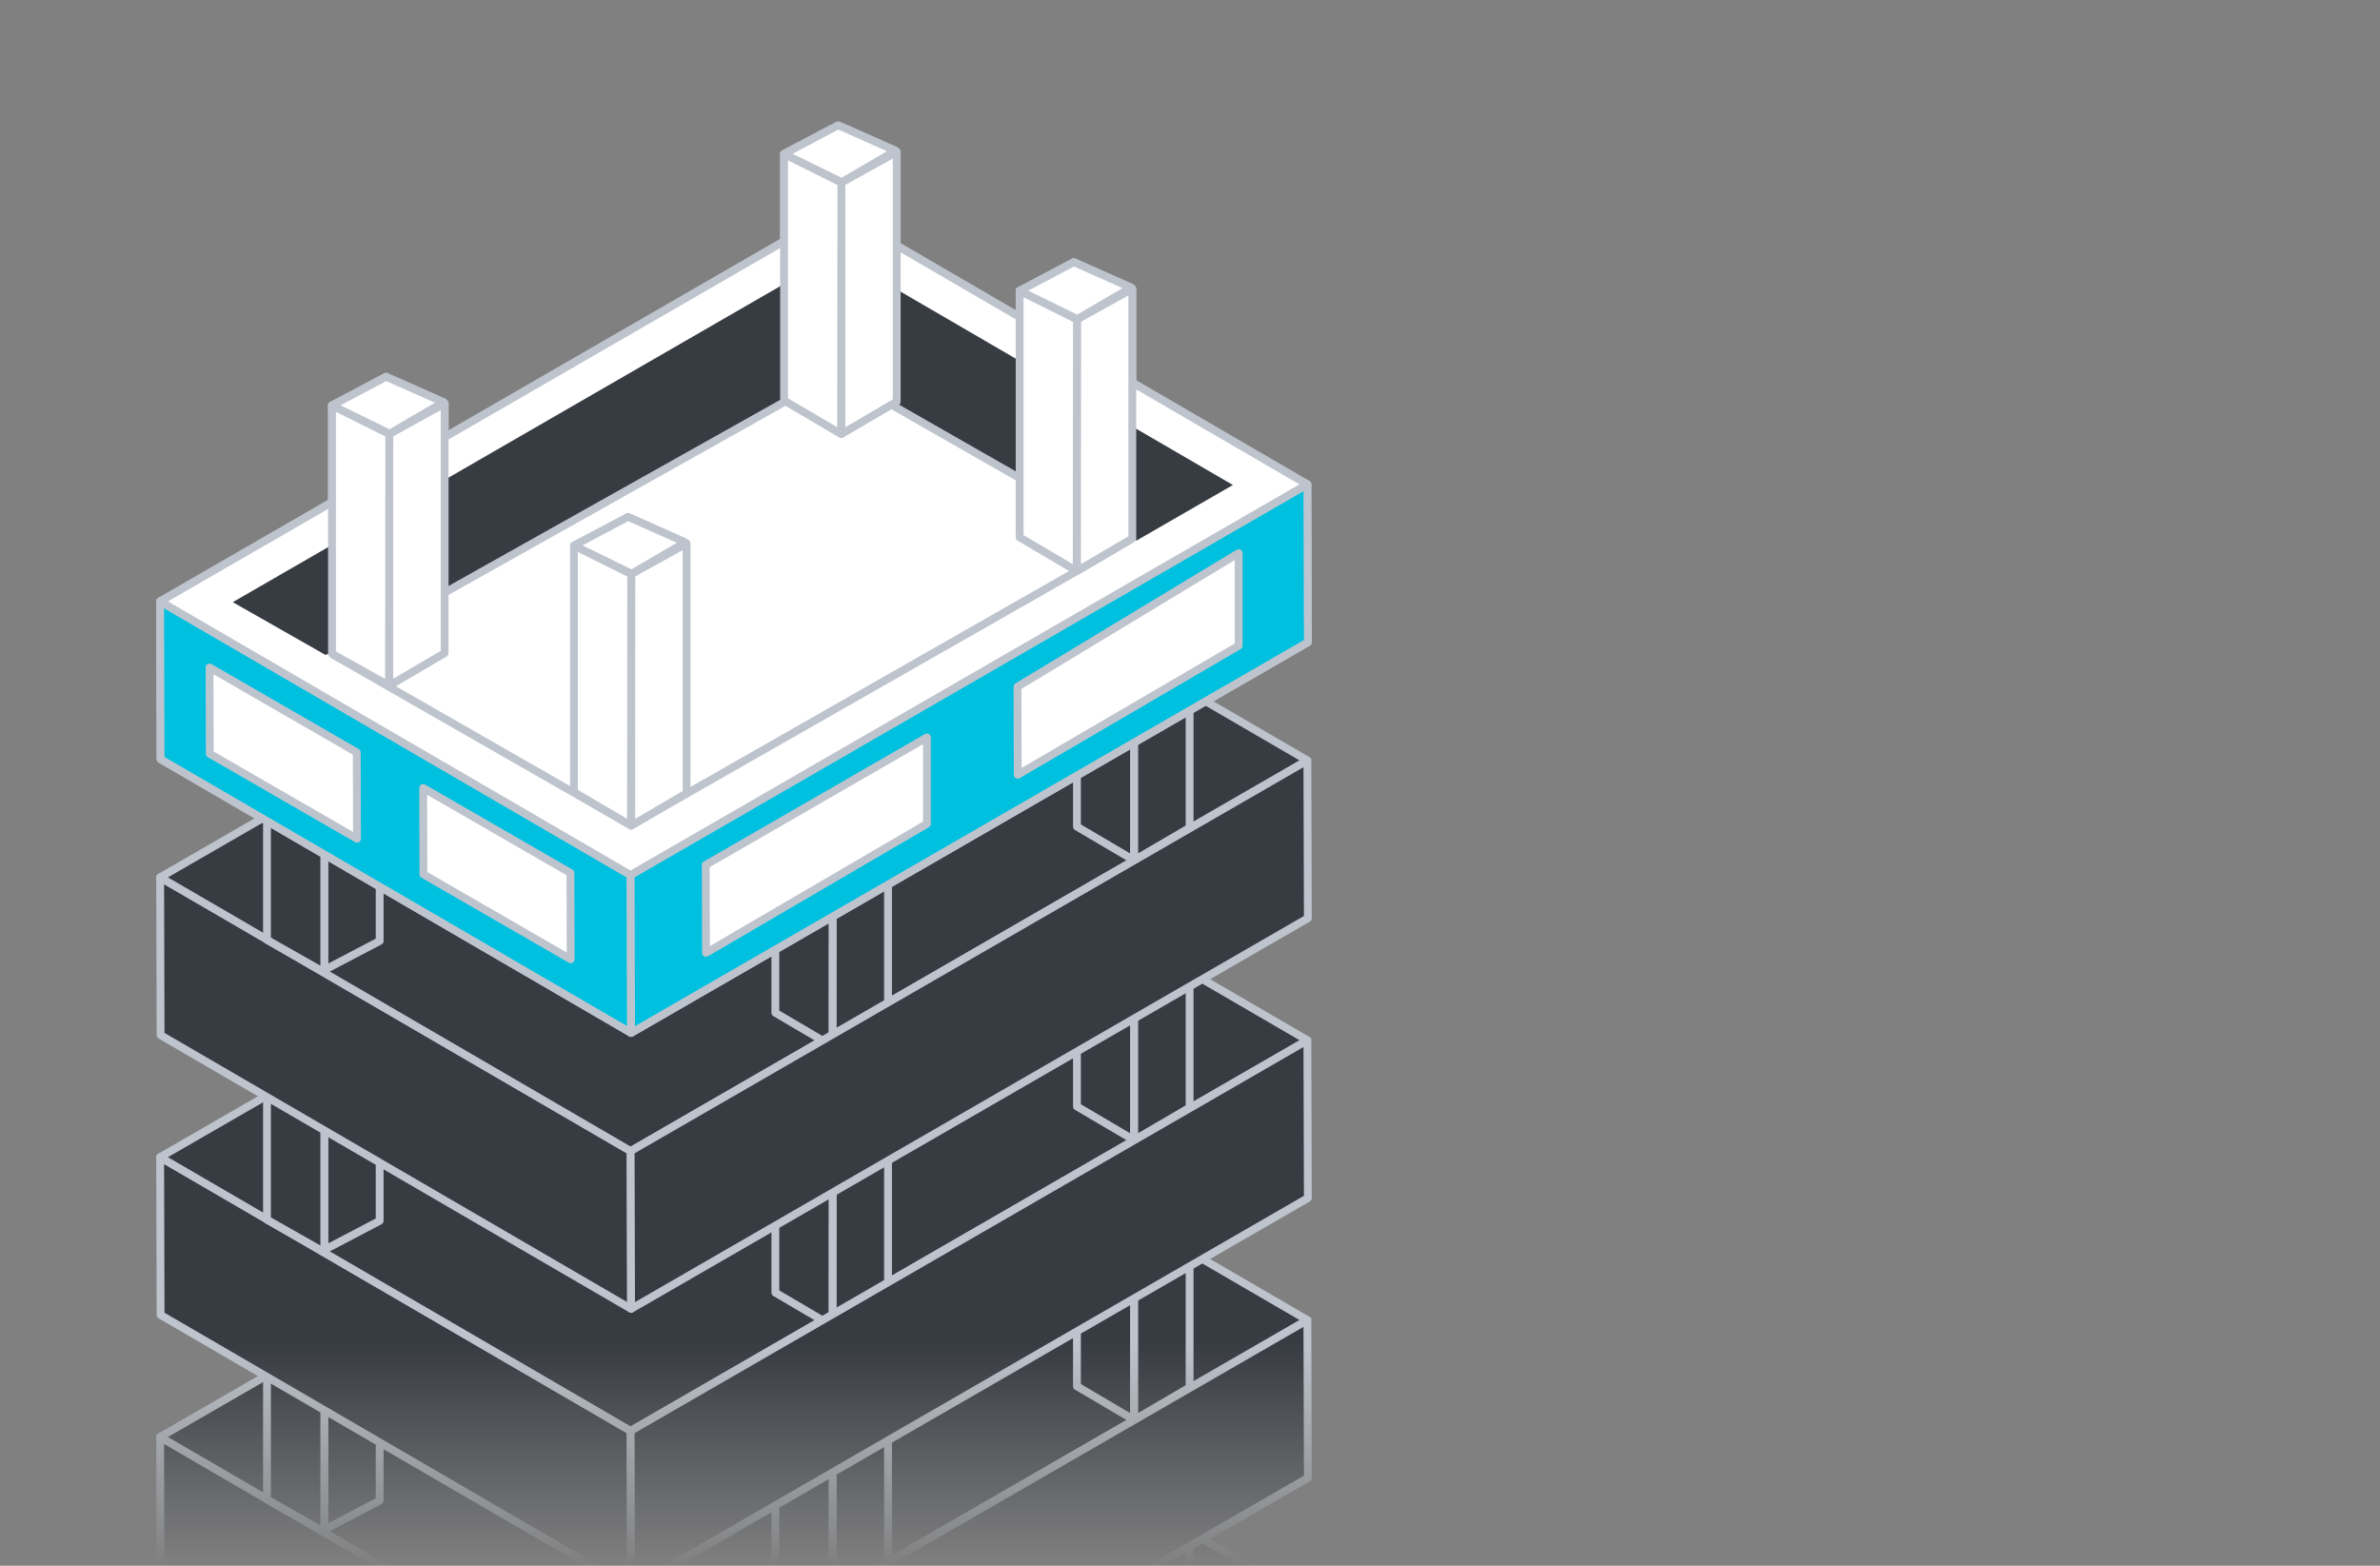 <svg width="304" height="200" viewBox="0 0 304 200" fill="none" xmlns="http://www.w3.org/2000/svg">
<rect x="0" y="0" width="304" height="200" fill="#808080" stroke="none"/>
<g clip-path="url(#clip0_256_1846)">
<mask id="mask0_256_1846" style="mask-type:alpha" maskUnits="userSpaceOnUse" x="0" y="9" width="304" height="191">
<rect y="9" width="304" height="191" fill="url(#paint0_linear_256_1846)"/>
</mask>
<g mask="url(#mask0_256_1846)">
<path d="M20.456 219.299L80.554 254.261L166.994 204.365L106.897 169.403L20.456 219.299Z" fill="#373B42" stroke="#BEC4CD" stroke-linejoin="round"/>
<path d="M48.493 195.539V227.43L41.423 231.137V199.449L48.493 195.539Z" fill="#373B42" stroke="#BEC4CD" stroke-linejoin="round"/>
<path d="M144.879 184.988L144.847 217.113L137.56 212.821V181.328L144.879 184.988Z" fill="#373B42" stroke="#BEC4CD" stroke-linejoin="round"/>
<path d="M41.423 199.449V231.434L34.103 227.283V195.79L41.423 199.449Z" fill="#373B42" stroke="#BEC4CD" stroke-linejoin="round"/>
<path d="M151.951 181.077V212.968L144.88 217.113V184.988L151.951 181.077Z" fill="#373B42" stroke="#BEC4CD" stroke-linejoin="round"/>
<path d="M20.456 183.555L20.513 203.709L80.61 238.674L80.554 218.517L20.456 183.555Z" fill="#373B42" stroke="#BEC4CD" stroke-linejoin="round"/>
<path d="M20.456 183.555L80.554 218.518L166.994 168.621L106.897 133.659L20.456 183.555Z" fill="#373B42" stroke="#BEC4CD" stroke-linejoin="round"/>
<path d="M113.428 169.109V201.001L106.357 205.145V173.02L113.428 169.109Z" fill="#373B42" stroke="#BEC4CD" stroke-linejoin="round"/>
<path d="M48.493 159.795V191.686L41.423 195.393V163.706L48.493 159.795Z" fill="#373B42" stroke="#BEC4CD" stroke-linejoin="round"/>
<path d="M106.357 173.02L106.324 205.145L99.037 200.853V169.36L106.357 173.02Z" fill="#373B42" stroke="#BEC4CD" stroke-linejoin="round"/>
<path d="M144.879 149.244L144.847 181.369L137.56 177.078V145.584L144.879 149.244Z" fill="#373B42" stroke="#BEC4CD" stroke-linejoin="round"/>
<path d="M41.423 163.706V195.691L34.103 191.539V160.046L41.423 163.706Z" fill="#373B42" stroke="#BEC4CD" stroke-linejoin="round"/>
<path d="M151.951 145.334V177.225L144.88 181.37V149.244L151.951 145.334Z" fill="#373B42" stroke="#BEC4CD" stroke-linejoin="round"/>
<path d="M80.554 218.518L80.611 238.674L167.053 188.778L166.994 168.621L80.554 218.518Z" fill="#373B42" stroke="#BEC4CD" stroke-linejoin="round"/>
<path d="M20.456 147.811L20.513 167.965L80.61 202.93L80.554 182.774L20.456 147.811Z" fill="#373B42" stroke="#BEC4CD" stroke-linejoin="round"/>
<path d="M20.456 147.812L80.554 182.774L166.994 132.878L106.897 97.915L20.456 147.812Z" fill="#373B42" stroke="#BEC4CD" stroke-linejoin="round"/>
<path d="M113.428 133.366V165.257L106.357 169.402V137.276L113.428 133.366Z" fill="#373B42" stroke="#BEC4CD" stroke-linejoin="round"/>
<path d="M48.493 124.052V155.943L41.423 159.65V127.962L48.493 124.052Z" fill="#373B42" stroke="#BEC4CD" stroke-linejoin="round"/>
<path d="M106.357 137.276L106.324 169.401L99.037 165.11V133.616L106.357 137.276Z" fill="#373B42" stroke="#BEC4CD" stroke-linejoin="round"/>
<path d="M144.879 113.501L144.847 145.626L137.56 141.334V109.841L144.879 113.501Z" fill="#373B42" stroke="#BEC4CD" stroke-linejoin="round"/>
<path d="M41.423 127.962V159.947L34.103 155.796V124.302L41.423 127.962Z" fill="#373B42" stroke="#BEC4CD" stroke-linejoin="round"/>
<path d="M151.951 109.59V141.481L144.88 145.626V113.501L151.951 109.59Z" fill="#373B42" stroke="#BEC4CD" stroke-linejoin="round"/>
<path d="M80.554 182.774L80.611 202.93L167.053 153.034L166.994 132.878L80.554 182.774Z" fill="#373B42" stroke="#BEC4CD" stroke-linejoin="round"/>
<path d="M20.456 112.068L20.513 132.222L80.61 167.186L80.554 147.03L20.456 112.068Z" fill="#373B42" stroke="#BEC4CD" stroke-linejoin="round"/>
<path d="M20.456 112.068L80.554 147.03L166.994 97.134L106.897 62.172L20.456 112.068Z" fill="#373B42" stroke="#BEC4CD" stroke-linejoin="round"/>
<path d="M113.428 97.622V129.513L106.357 133.658V101.533L113.428 97.622Z" fill="#373B42" stroke="#BEC4CD" stroke-linejoin="round"/>
<path d="M48.493 88.308V120.199L41.423 123.906V92.219L48.493 88.308Z" fill="#373B42" stroke="#BEC4CD" stroke-linejoin="round"/>
<path d="M106.357 101.533L106.324 133.658L99.037 129.366V97.873L106.357 101.533Z" fill="#373B42" stroke="#BEC4CD" stroke-linejoin="round"/>
<path d="M144.879 77.757L144.847 109.882L137.56 105.591V74.097L144.879 77.757Z" fill="#373B42" stroke="#BEC4CD" stroke-linejoin="round"/>
<path d="M41.423 92.219V124.204L34.103 120.052V88.559L41.423 92.219Z" fill="#373B42" stroke="#BEC4CD" stroke-linejoin="round"/>
<path d="M151.951 73.846V105.738L144.88 109.882V77.757L151.951 73.846Z" fill="#373B42" stroke="#BEC4CD" stroke-linejoin="round"/>
<path d="M80.554 147.031L80.611 167.187L167.053 117.291L166.994 97.134L80.554 147.031Z" fill="#373B42" stroke="#BEC4CD" stroke-linejoin="round"/>
<path d="M20.456 76.818L20.513 96.972L80.61 131.937L80.554 111.781L20.456 76.818Z" fill="#373B42" stroke="#BEC4CD" stroke-linejoin="round"/>
<path d="M73.359 111.214L73.393 123.397L53.586 111.97L53.552 99.787L73.359 111.214Z" stroke="#BEC4CD" stroke-linejoin="round"/>
<path d="M46.069 95.819L46.103 108.003L26.296 96.576L26.262 84.393L46.069 95.819Z" stroke="#BEC4CD" stroke-linejoin="round"/>
<path d="M20.456 76.818L80.554 111.78L166.994 61.884L106.897 26.922L20.456 76.818Z" fill="#373B42" stroke="#BEC4CD" stroke-linejoin="round"/>
<path d="M29.733 76.916L106.771 32.447L157.483 61.952L145.19 69.035L98.466 57.659L41.584 83.662L29.733 76.916Z" fill="#373B42"/>
<path d="M144.193 69.041L138.035 72.664L138.03 72.667L80.589 105.433L42.598 83.666L106.769 47.651L144.193 69.041Z" fill="#373B42" stroke="#BEC4CD" stroke-linejoin="round"/>
<path d="M80.554 111.781L80.611 131.937L167.053 82.041L166.994 61.884L80.554 111.781Z" fill="#373B42" stroke="#BEC4CD" stroke-linejoin="round"/>
<path d="M129.497 99.832L129.462 87.44L158.716 69.766V82.767L129.497 99.832Z" stroke="#BEC4CD" stroke-linejoin="round"/>
<path d="M89.679 122.584L89.644 110.192L118.898 93.331V105.52L89.679 122.584Z" stroke="#BEC4CD" stroke-linejoin="round"/>
<path d="M87.701 69.427V101.319L80.63 105.463V73.338L87.701 69.427Z" fill="#373B42" stroke="#BEC4CD" stroke-linejoin="round"/>
<path d="M80.63 73.338L80.597 105.463L73.31 101.172V69.678L80.63 73.338Z" fill="#373B42" stroke="#BEC4CD" stroke-linejoin="round"/>
<path d="M87.543 69.271L80.677 73.29L73.31 69.678L80.223 66.018L87.543 69.271Z" fill="#373B42" stroke="#BEC4CD" stroke-linejoin="round"/>
<path d="M144.632 36.895V68.786L137.562 72.931V40.806L144.632 36.895Z" fill="#373B42" stroke="#BEC4CD" stroke-linejoin="round"/>
<path d="M137.561 40.805L137.528 72.93L130.241 68.639V37.145L137.561 40.805Z" fill="#373B42" stroke="#BEC4CD" stroke-linejoin="round"/>
<path d="M144.474 36.739L137.609 40.757L130.241 37.145L137.154 33.486L144.474 36.739Z" fill="#373B42" stroke="#BEC4CD" stroke-linejoin="round"/>
<path d="M114.54 19.409V51.3L107.469 55.445V23.32L114.54 19.409Z" fill="#373B42" stroke="#BEC4CD" stroke-linejoin="round"/>
<path d="M107.469 23.32L107.437 55.445L100.149 51.153V19.66L107.469 23.32Z" fill="#373B42" stroke="#BEC4CD" stroke-linejoin="round"/>
<path d="M114.382 19.253L107.517 23.272L100.149 19.66L107.062 16L114.382 19.253Z" fill="#373B42" stroke="#BEC4CD" stroke-linejoin="round"/>
<path d="M56.795 51.535V83.426L49.725 87.571V55.445L56.795 51.535Z" fill="#373B42" stroke="#BEC4CD" stroke-linejoin="round"/>
<path d="M49.724 55.445L49.692 87.571L42.405 83.504V51.785L49.724 55.445Z" fill="#373B42" stroke="#BEC4CD" stroke-linejoin="round"/>
<path d="M56.638 51.379L49.772 55.397L42.405 51.785L49.318 48.126L56.638 51.379Z" fill="#373B42" stroke="#BEC4CD" stroke-linejoin="round"/>
</g>
<g clip-path="url(#clip1_256_1846)">
<path d="M20.456 76.818L20.513 96.972L80.61 131.937L80.554 111.781L20.456 76.818Z" fill="#00C0E0" stroke="#BEC4CD" stroke-linejoin="round"/>
<path d="M54.054 100.654L72.86 111.503L72.891 122.53L54.085 111.681L54.054 100.654Z" fill="white" stroke="#BEC4CD" stroke-linejoin="round"/>
<path d="M26.765 85.26L45.57 96.109L45.601 107.136L26.796 96.286L26.765 85.26Z" fill="white" stroke="#BEC4CD" stroke-linejoin="round"/>
<path d="M20.456 76.818L80.554 111.78L166.994 61.884L106.897 26.922L20.456 76.818Z" fill="white" stroke="#BEC4CD" stroke-linejoin="round"/>
<path d="M29.733 76.916L106.771 32.447L157.483 61.952L145.19 69.035L98.466 57.659L41.584 83.662L29.733 76.916Z" fill="#373B42"/>
<path d="M144.193 69.041L138.035 72.664L138.03 72.667L80.589 105.433L42.598 83.666L106.769 47.651L144.193 69.041Z" fill="white" stroke="#BEC4CD" stroke-linejoin="round"/>
<path d="M80.554 111.781L80.611 131.937L167.053 82.041L166.994 61.884L80.554 111.781Z" fill="#00C0E0" stroke="#BEC4CD" stroke-linejoin="round"/>
<path d="M158.216 82.48L129.995 98.962L129.963 87.721L158.216 70.652V82.48Z" fill="white" stroke="#BEC4CD" stroke-linejoin="round"/>
<path d="M118.398 105.233L90.177 121.715L90.145 110.481L118.398 94.196V105.233Z" fill="white" stroke="#BEC4CD" stroke-linejoin="round"/>
<path d="M87.701 69.427V101.319L80.63 105.463V73.338L87.701 69.427Z" fill="white" stroke="#BEC4CD" stroke-linejoin="round"/>
<path d="M80.63 73.338L80.597 105.463L73.31 101.172V69.678L80.63 73.338Z" fill="white" stroke="#BEC4CD" stroke-linejoin="round"/>
<path d="M87.543 69.271L80.677 73.29L73.31 69.678L80.223 66.018L87.543 69.271Z" fill="white" stroke="#BEC4CD" stroke-linejoin="round"/>
<path d="M144.632 36.895V68.786L137.562 72.931V40.806L144.632 36.895Z" fill="white" stroke="#BEC4CD" stroke-linejoin="round"/>
<path d="M137.561 40.805L137.528 72.93L130.241 68.639V37.145L137.561 40.805Z" fill="white" stroke="#BEC4CD" stroke-linejoin="round"/>
<path d="M144.474 36.739L137.609 40.757L130.241 37.145L137.154 33.486L144.474 36.739Z" fill="white" stroke="#BEC4CD" stroke-linejoin="round"/>
<path d="M114.54 19.409V51.3L107.469 55.445V23.32L114.54 19.409Z" fill="white" stroke="#BEC4CD" stroke-linejoin="round"/>
<path d="M107.469 23.32L107.437 55.445L100.149 51.153V19.66L107.469 23.32Z" fill="white" stroke="#BEC4CD" stroke-linejoin="round"/>
<path d="M114.382 19.253L107.517 23.272L100.149 19.66L107.062 16L114.382 19.253Z" fill="white" stroke="#BEC4CD" stroke-linejoin="round"/>
<path d="M56.795 51.535V83.426L49.725 87.571V55.445L56.795 51.535Z" fill="white" stroke="#BEC4CD" stroke-linejoin="round"/>
<path d="M49.724 55.445L49.692 87.571L42.405 83.504V51.785L49.724 55.445Z" fill="white" stroke="#BEC4CD" stroke-linejoin="round"/>
<path d="M56.638 51.379L49.772 55.397L42.405 51.785L49.318 48.126L56.638 51.379Z" fill="white" stroke="#BEC4CD" stroke-linejoin="round"/>
</g>
</g>
<defs>
<linearGradient id="paint0_linear_256_1846" x1="152" y1="171.5" x2="152" y2="200" gradientUnits="userSpaceOnUse">
<stop stop-color="#373B42"/>
<stop offset="1" stop-color="#373B42" stop-opacity="0"/>
</linearGradient>
<clipPath id="clip0_256_1846">
<rect width="304" height="200" fill="white" transform="matrix(-1 0 0 1 304 0)"/>
</clipPath>
<clipPath id="clip1_256_1846">
<rect width="170" height="238.872" fill="white" transform="matrix(-1 0 0 1 179 16)"/>
</clipPath>
</defs>
</svg>
